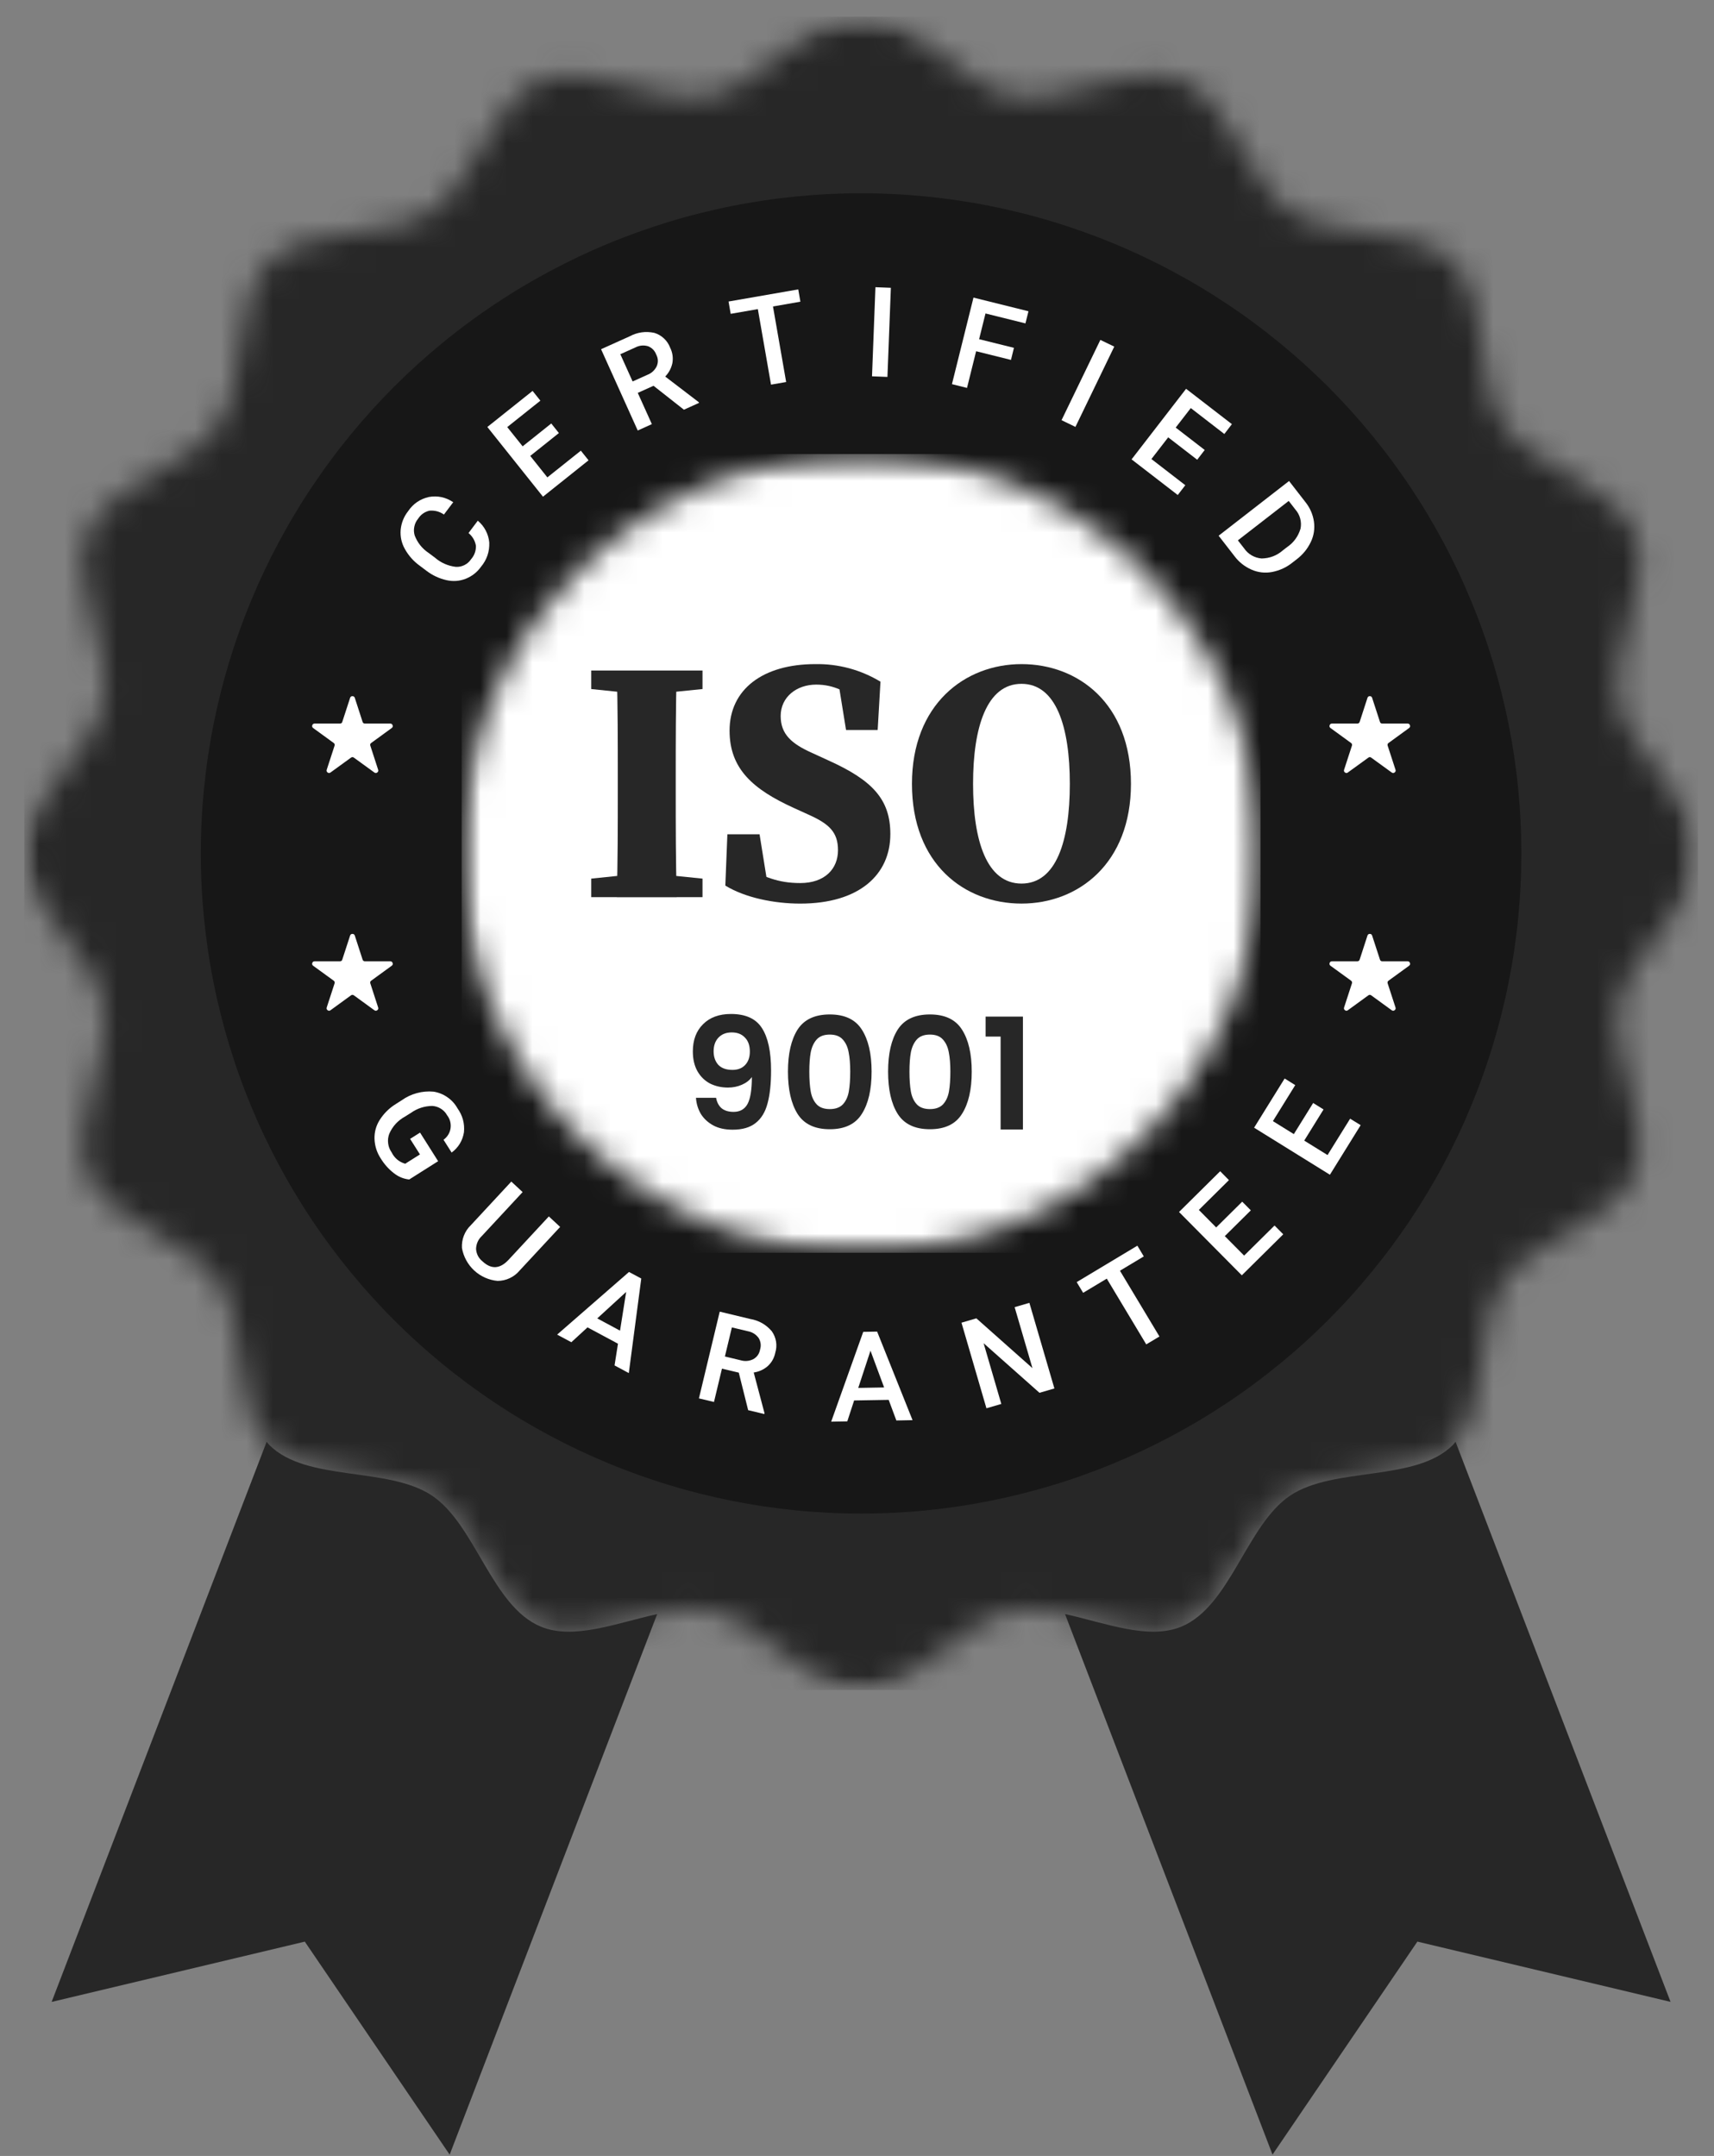 <svg xmlns="http://www.w3.org/2000/svg" width="66" height="83" viewBox="0 0 66 83" fill="none"><rect x="0" y="0" width="66" height="83" fill="#808080" stroke="none"/><mask id="mask0_2979_2659" style="mask-type:luminance" maskUnits="userSpaceOnUse" x="0" y="0" width="66" height="66"><path d="M0.933 0.631H65.382V65.065H0.933V0.631Z" fill="white"></path></mask><g mask="url(#mask0_2979_2659)"><mask id="mask1_2979_2659" style="mask-type:luminance" maskUnits="userSpaceOnUse" x="0" y="0" width="66" height="66"><path d="M65.38 32.854C65.38 34.922 62.719 36.702 62.331 38.656C61.933 40.67 63.704 43.331 62.935 45.184C62.154 47.069 59.012 47.695 57.89 49.371C56.759 51.059 57.375 54.198 55.943 55.63C54.511 57.062 51.37 56.446 49.681 57.576C48.004 58.699 47.377 61.838 45.492 62.62C43.638 63.388 40.977 61.618 38.962 62.016C37.007 62.402 35.226 65.063 33.157 65.063C31.089 65.063 29.307 62.402 27.352 62.016C25.338 61.618 22.676 63.388 20.823 62.62C18.937 61.838 18.311 58.699 16.634 57.576C14.945 56.446 11.804 57.062 10.372 55.63C8.94 54.197 9.557 51.059 8.426 49.371C7.304 47.694 4.162 47.069 3.38 45.184C2.611 43.331 4.382 40.67 3.984 38.656C3.597 36.702 0.935 34.922 0.935 32.854C0.935 30.785 3.597 29.006 3.984 27.051C4.383 25.037 2.612 22.377 3.38 20.524C4.162 18.639 7.304 18.013 8.426 16.337C9.557 14.648 8.941 11.509 10.372 10.078C11.804 8.646 14.945 9.262 16.635 8.131C18.311 7.009 18.937 3.869 20.823 3.087C22.677 2.319 25.338 4.089 27.352 3.691C29.308 3.304 31.089 0.644 33.157 0.644C35.226 0.644 37.007 3.305 38.962 3.691C40.977 4.09 43.638 2.32 45.492 3.088C47.378 3.869 48.005 7.009 49.681 8.131C51.37 9.262 54.51 8.646 55.943 10.078C57.375 11.509 56.758 14.648 57.889 16.337C59.011 18.013 62.153 18.639 62.935 20.524C63.704 22.377 61.933 25.037 62.331 27.051C62.719 29.006 65.38 30.784 65.38 32.854Z" fill="white"></path></mask><g mask="url(#mask1_2979_2659)"><path d="M0.935 0.644V65.063H65.38V0.644H0.935Z" fill="#272727"></path></g></g><path d="M58.582 32.855C58.582 33.271 58.572 33.686 58.551 34.102C58.531 34.517 58.5 34.932 58.459 35.346C58.419 35.76 58.368 36.172 58.307 36.584C58.246 36.996 58.174 37.405 58.093 37.813C58.012 38.221 57.92 38.627 57.82 39.03C57.719 39.433 57.608 39.834 57.487 40.232C57.366 40.63 57.236 41.025 57.095 41.417C56.956 41.809 56.806 42.196 56.646 42.581C56.487 42.965 56.319 43.346 56.141 43.721C55.962 44.097 55.776 44.469 55.58 44.836C55.384 45.203 55.178 45.564 54.965 45.921C54.751 46.277 54.528 46.629 54.297 46.975C54.066 47.321 53.826 47.661 53.578 47.995C53.331 48.328 53.074 48.657 52.81 48.978C52.546 49.299 52.275 49.615 51.996 49.922C51.716 50.231 51.429 50.532 51.135 50.826C50.841 51.12 50.54 51.407 50.231 51.686C49.923 51.966 49.608 52.237 49.286 52.501C48.964 52.765 48.637 53.02 48.302 53.269C47.968 53.516 47.628 53.756 47.282 53.987C46.936 54.218 46.585 54.441 46.227 54.654C45.871 54.868 45.509 55.072 45.142 55.269C44.775 55.465 44.403 55.652 44.028 55.83C43.651 56.007 43.27 56.176 42.886 56.335C42.502 56.495 42.114 56.644 41.722 56.784C41.331 56.925 40.936 57.055 40.537 57.175C40.139 57.297 39.738 57.407 39.335 57.508C38.931 57.609 38.525 57.7 38.117 57.782C37.709 57.862 37.299 57.934 36.888 57.995C36.476 58.056 36.063 58.107 35.649 58.148C35.234 58.189 34.82 58.219 34.404 58.239C33.989 58.26 33.572 58.27 33.157 58.27C32.741 58.27 32.325 58.26 31.91 58.239C31.494 58.219 31.079 58.189 30.665 58.148C30.25 58.107 29.838 58.056 29.426 57.995C29.015 57.934 28.605 57.862 28.196 57.782C27.789 57.7 27.383 57.609 26.979 57.508C26.575 57.407 26.174 57.297 25.776 57.175C25.378 57.055 24.983 56.925 24.592 56.784C24.2 56.644 23.811 56.495 23.427 56.335C23.043 56.176 22.663 56.007 22.286 55.83C21.911 55.652 21.539 55.465 21.172 55.269C20.805 55.072 20.443 54.868 20.085 54.654C19.729 54.441 19.378 54.218 19.031 53.987C18.686 53.756 18.346 53.516 18.011 53.269C17.677 53.02 17.349 52.765 17.028 52.501C16.706 52.237 16.391 51.966 16.083 51.686C15.774 51.407 15.473 51.12 15.179 50.826C14.884 50.532 14.598 50.231 14.318 49.922C14.039 49.615 13.767 49.299 13.503 48.978C13.24 48.657 12.983 48.328 12.736 47.995C12.487 47.661 12.248 47.321 12.017 46.975C11.785 46.629 11.563 46.277 11.35 45.921C11.135 45.564 10.93 45.203 10.734 44.836C10.538 44.469 10.351 44.097 10.173 43.721C9.995 43.346 9.826 42.965 9.667 42.581C9.508 42.196 9.358 41.809 9.219 41.417C9.078 41.025 8.948 40.63 8.826 40.232C8.706 39.834 8.595 39.433 8.494 39.03C8.393 38.627 8.301 38.221 8.221 37.813C8.139 37.405 8.068 36.996 8.007 36.584C7.946 36.172 7.896 35.76 7.855 35.346C7.814 34.932 7.783 34.517 7.763 34.102C7.742 33.686 7.732 33.271 7.732 32.855C7.732 32.439 7.742 32.023 7.763 31.608C7.783 31.192 7.814 30.778 7.855 30.364C7.896 29.95 7.946 29.537 8.007 29.126C8.068 28.714 8.139 28.304 8.221 27.897C8.301 27.489 8.393 27.083 8.494 26.679C8.595 26.276 8.706 25.875 8.826 25.477C8.948 25.079 9.078 24.684 9.219 24.293C9.358 23.901 9.508 23.514 9.667 23.129C9.826 22.745 9.995 22.364 10.173 21.988C10.351 21.613 10.538 21.241 10.734 20.874C10.93 20.508 11.135 20.146 11.35 19.789C11.563 19.432 11.785 19.081 12.017 18.735C12.248 18.389 12.487 18.049 12.736 17.715C12.983 17.381 13.24 17.053 13.503 16.732C13.767 16.41 14.039 16.096 14.318 15.787C14.598 15.479 14.884 15.178 15.179 14.883C15.473 14.59 15.774 14.303 16.083 14.023C16.391 13.745 16.706 13.473 17.028 13.209C17.349 12.945 17.677 12.689 18.011 12.442C18.346 12.193 18.686 11.954 19.031 11.723C19.378 11.492 19.729 11.269 20.085 11.056C20.443 10.842 20.805 10.637 21.172 10.441C21.539 10.245 21.911 10.058 22.286 9.88C22.663 9.702 23.043 9.533 23.427 9.374C23.811 9.215 24.2 9.066 24.592 8.926C24.983 8.786 25.378 8.655 25.776 8.534C26.174 8.413 26.575 8.302 26.979 8.202C27.383 8.101 27.789 8.009 28.196 7.929C28.605 7.847 29.015 7.776 29.426 7.715C29.838 7.654 30.25 7.604 30.665 7.563C31.079 7.522 31.494 7.491 31.91 7.471C32.325 7.45 32.741 7.439 33.157 7.439C33.572 7.439 33.989 7.45 34.404 7.471C34.82 7.491 35.234 7.522 35.649 7.563C36.063 7.604 36.476 7.654 36.888 7.715C37.299 7.776 37.709 7.847 38.117 7.929C38.525 8.009 38.931 8.101 39.335 8.202C39.738 8.302 40.139 8.413 40.537 8.534C40.936 8.655 41.331 8.786 41.722 8.926C42.114 9.066 42.502 9.215 42.886 9.374C43.27 9.533 43.651 9.702 44.028 9.88C44.403 10.058 44.775 10.245 45.142 10.441C45.509 10.637 45.871 10.842 46.227 11.056C46.585 11.269 46.936 11.492 47.282 11.723C47.628 11.954 47.968 12.193 48.302 12.442C48.637 12.689 48.964 12.945 49.286 13.209C49.608 13.473 49.923 13.745 50.231 14.023C50.54 14.303 50.841 14.59 51.135 14.883C51.429 15.178 51.716 15.479 51.996 15.787C52.275 16.096 52.546 16.41 52.81 16.732C53.074 17.053 53.331 17.381 53.578 17.715C53.826 18.049 54.066 18.389 54.297 18.735C54.528 19.081 54.751 19.432 54.965 19.789C55.178 20.146 55.384 20.508 55.58 20.874C55.776 21.241 55.962 21.613 56.141 21.988C56.319 22.364 56.487 22.745 56.646 23.129C56.806 23.514 56.956 23.901 57.095 24.293C57.236 24.684 57.366 25.079 57.487 25.477C57.608 25.875 57.719 26.276 57.82 26.679C57.92 27.083 58.012 27.489 58.093 27.897C58.174 28.304 58.246 28.714 58.307 29.126C58.368 29.537 58.419 29.95 58.459 30.364C58.5 30.778 58.531 31.192 58.551 31.608C58.572 32.023 58.582 32.439 58.582 32.855Z" fill="#171717"></path><mask id="mask2_2979_2659" style="mask-type:luminance" maskUnits="userSpaceOnUse" x="17" y="17" width="32" height="32"><path d="M17.592 17.351H48.657V48.415H17.592V17.351Z" fill="white"></path></mask><g mask="url(#mask2_2979_2659)"><mask id="mask3_2979_2659" style="mask-type:luminance" maskUnits="userSpaceOnUse" x="17" y="17" width="32" height="32"><path d="M48.537 32.855C48.537 33.358 48.513 33.86 48.464 34.361C48.414 34.862 48.34 35.36 48.242 35.853C48.144 36.347 48.022 36.836 47.875 37.317C47.73 37.799 47.56 38.273 47.367 38.737C47.174 39.203 46.959 39.658 46.722 40.102C46.484 40.546 46.226 40.977 45.945 41.395C45.666 41.815 45.366 42.219 45.046 42.608C44.727 42.997 44.389 43.37 44.033 43.725C43.677 44.082 43.304 44.419 42.915 44.739C42.525 45.058 42.12 45.358 41.702 45.638C41.284 45.917 40.852 46.176 40.407 46.413C39.963 46.65 39.508 46.866 39.043 47.058C38.578 47.251 38.104 47.421 37.622 47.567C37.139 47.713 36.652 47.836 36.158 47.934C35.664 48.032 35.166 48.105 34.665 48.155C34.163 48.205 33.661 48.229 33.157 48.229C32.654 48.229 32.151 48.205 31.65 48.155C31.149 48.105 30.651 48.032 30.157 47.934C29.663 47.836 29.174 47.713 28.693 47.567C28.21 47.421 27.736 47.251 27.271 47.058C26.805 46.866 26.351 46.65 25.907 46.413C25.463 46.176 25.031 45.917 24.613 45.638C24.193 45.358 23.789 45.058 23.4 44.739C23.011 44.419 22.638 44.082 22.282 43.725C21.925 43.37 21.588 42.997 21.268 42.608C20.948 42.219 20.649 41.815 20.368 41.395C20.089 40.977 19.831 40.546 19.593 40.102C19.355 39.658 19.14 39.203 18.947 38.737C18.755 38.273 18.585 37.799 18.438 37.317C18.293 36.836 18.171 36.347 18.073 35.853C17.973 35.36 17.9 34.862 17.851 34.361C17.802 33.86 17.776 33.358 17.776 32.855C17.776 32.351 17.802 31.848 17.851 31.347C17.9 30.846 17.973 30.349 18.073 29.855C18.171 29.361 18.293 28.873 18.438 28.391C18.585 27.91 18.755 27.436 18.947 26.971C19.14 26.506 19.355 26.05 19.593 25.607C19.831 25.162 20.089 24.731 20.368 24.313C20.649 23.894 20.948 23.49 21.268 23.1C21.588 22.712 21.925 22.339 22.282 21.983C22.638 21.627 23.011 21.289 23.4 20.969C23.789 20.65 24.193 20.35 24.613 20.07C25.031 19.791 25.463 19.533 25.907 19.295C26.351 19.058 26.805 18.843 27.271 18.65C27.736 18.457 28.21 18.288 28.693 18.142C29.174 17.996 29.663 17.874 30.157 17.776C30.651 17.677 31.149 17.603 31.65 17.553C32.151 17.505 32.654 17.48 33.157 17.48C33.661 17.48 34.163 17.505 34.665 17.553C35.166 17.603 35.664 17.677 36.158 17.776C36.652 17.874 37.139 17.996 37.622 18.142C38.104 18.288 38.578 18.457 39.043 18.65C39.508 18.843 39.963 19.058 40.407 19.295C40.852 19.533 41.284 19.791 41.702 20.07C42.12 20.35 42.525 20.65 42.915 20.969C43.304 21.289 43.677 21.627 44.033 21.983C44.389 22.339 44.727 22.712 45.046 23.1C45.366 23.49 45.666 23.894 45.945 24.313C46.226 24.731 46.484 25.162 46.722 25.607C46.959 26.05 47.174 26.506 47.367 26.971C47.56 27.436 47.73 27.91 47.875 28.391C48.022 28.873 48.144 29.361 48.242 29.855C48.34 30.349 48.414 30.846 48.464 31.347C48.513 31.848 48.537 32.351 48.537 32.855Z" fill="white"></path></mask><g mask="url(#mask3_2979_2659)"><path d="M17.776 17.48V48.229H48.537V17.48H17.776Z" fill="white"></path></g></g><path d="M15.757 45.408C15.538 45.384 15.343 45.304 15.17 45.168C14.966 45.01 14.797 44.82 14.662 44.6C14.513 44.373 14.432 44.122 14.421 43.849C14.413 43.586 14.479 43.341 14.62 43.117C14.78 42.866 14.986 42.661 15.239 42.504L15.466 42.36C15.644 42.233 15.838 42.14 16.049 42.083C16.261 42.025 16.476 42.006 16.693 42.026C16.889 42.057 17.068 42.129 17.23 42.243C17.393 42.355 17.522 42.499 17.619 42.672C17.815 42.948 17.898 43.255 17.865 43.592C17.811 43.916 17.653 44.176 17.391 44.372L17.078 43.878C17.151 43.826 17.212 43.762 17.259 43.685C17.306 43.609 17.336 43.526 17.349 43.438C17.362 43.35 17.357 43.261 17.335 43.175C17.312 43.088 17.274 43.009 17.218 42.938C17.161 42.833 17.081 42.749 16.98 42.685C16.878 42.62 16.768 42.585 16.648 42.576C16.344 42.58 16.066 42.67 15.818 42.847L15.594 42.987C15.319 43.139 15.117 43.359 14.99 43.647C14.945 43.766 14.93 43.889 14.946 44.016C14.961 44.142 15.006 44.257 15.079 44.362C15.189 44.584 15.364 44.731 15.602 44.802L16.171 44.443L15.792 43.845L16.175 43.603L16.871 44.704L15.757 45.408Z" fill="white"></path><path d="M21.569 47.234L20.007 48.915C19.903 49.04 19.776 49.137 19.629 49.206C19.481 49.276 19.325 49.311 19.162 49.312C18.994 49.298 18.833 49.255 18.678 49.187C18.524 49.118 18.384 49.027 18.26 48.912C18.136 48.797 18.034 48.666 17.953 48.517C17.872 48.369 17.817 48.211 17.788 48.045C17.779 47.881 17.803 47.722 17.862 47.57C17.922 47.416 18.011 47.282 18.129 47.169L19.689 45.488L20.124 45.893L18.561 47.576C18.414 47.713 18.339 47.881 18.331 48.08C18.345 48.278 18.429 48.439 18.584 48.564C18.92 48.875 19.253 48.854 19.583 48.5L21.134 46.83L21.569 47.234Z" fill="white"></path><path d="M23.796 51.73L22.623 51.101L22 51.673L21.453 51.38L24.221 48.968L24.693 49.221L24.213 52.861L23.664 52.566L23.796 51.73ZM22.998 50.756L23.875 51.227L24.111 49.737L22.998 50.756Z" fill="white"></path><path d="M28.448 52.844L27.8 52.69L27.493 53.973L26.913 53.835L27.714 50.496L28.889 50.778C29.223 50.835 29.499 50.993 29.719 51.25C29.804 51.371 29.858 51.503 29.883 51.648C29.906 51.793 29.896 51.936 29.853 52.077C29.811 52.283 29.713 52.457 29.556 52.599C29.401 52.73 29.224 52.809 29.023 52.839L29.439 54.408L29.431 54.437L28.809 54.289L28.448 52.844ZM27.913 52.222L28.509 52.365C28.679 52.416 28.844 52.404 29.004 52.327C29.148 52.246 29.235 52.124 29.266 51.962C29.315 51.804 29.297 51.653 29.213 51.511C29.108 51.368 28.968 51.281 28.794 51.249L28.182 51.103L27.913 52.222Z" fill="white"></path><path d="M34.22 53.892L32.889 53.915L32.626 54.72L32.006 54.731L33.24 51.274L33.775 51.264L35.139 54.673L34.515 54.685L34.22 53.892ZM33.048 53.432L34.044 53.414L33.519 51.999L33.048 53.432Z" fill="white"></path><path d="M40.601 53.453L40.027 53.62L37.875 51.711L38.557 54.049L37.984 54.216L37.023 50.921L37.596 50.753L39.756 52.671L39.07 50.323L39.638 50.157L40.601 53.453Z" fill="white"></path><path d="M44.043 48.369L43.125 48.92L44.646 51.452L44.138 51.756L42.618 49.225L41.708 49.771L41.46 49.359L43.796 47.956L44.043 48.369Z" fill="white"></path><path d="M48.165 46.596L47.163 47.588L47.907 48.338L49.078 47.18L49.414 47.518L47.818 49.097L45.4 46.659L46.985 45.09L47.322 45.432L46.163 46.58L46.831 47.254L47.833 46.262L48.165 46.596Z" fill="white"></path><path d="M50.965 42.712L50.221 43.911L51.119 44.467L51.989 43.067L52.394 43.317L51.21 45.225L48.291 43.414L49.467 41.52L49.875 41.775L49.015 43.161L49.821 43.661L50.565 42.463L50.965 42.712Z" fill="white"></path><path d="M18.398 20.046C18.524 20.151 18.626 20.276 18.702 20.421C18.779 20.567 18.824 20.721 18.84 20.884C18.853 21.238 18.747 21.55 18.52 21.822C18.369 22.033 18.172 22.186 17.931 22.282C17.692 22.374 17.448 22.391 17.198 22.336C16.915 22.273 16.657 22.153 16.425 21.977L16.169 21.784C15.927 21.611 15.733 21.393 15.588 21.132C15.46 20.903 15.407 20.656 15.428 20.395C15.455 20.128 15.55 19.89 15.715 19.68C15.909 19.393 16.175 19.211 16.512 19.133C16.853 19.074 17.165 19.141 17.452 19.334L17.094 19.809C16.926 19.692 16.741 19.643 16.537 19.66C16.351 19.704 16.205 19.807 16.101 19.968C16.026 20.058 15.977 20.161 15.954 20.276C15.929 20.391 15.935 20.505 15.969 20.617C16.078 20.898 16.258 21.122 16.508 21.289L16.752 21.472C16.983 21.67 17.25 21.786 17.552 21.823C17.667 21.829 17.778 21.807 17.882 21.755C17.986 21.704 18.071 21.63 18.136 21.533C18.266 21.385 18.329 21.212 18.327 21.015C18.293 20.816 18.197 20.651 18.041 20.521L18.398 20.046Z" fill="white"></path><path d="M21.521 16.672L20.418 17.552L21.077 18.378L22.366 17.35L22.663 17.721L20.908 19.122L18.766 16.438L20.508 15.049L20.808 15.425L19.532 16.442L20.125 17.183L21.227 16.303L21.521 16.672Z" fill="white"></path><path d="M25.165 14.852L24.558 15.125L25.101 16.328L24.557 16.574L23.145 13.444L24.246 12.948C24.545 12.789 24.861 12.744 25.193 12.814C25.334 12.856 25.458 12.928 25.566 13.028C25.673 13.128 25.753 13.247 25.805 13.385C25.898 13.573 25.927 13.771 25.891 13.979C25.848 14.178 25.756 14.35 25.615 14.496L26.905 15.482L26.918 15.51L26.335 15.773L25.165 14.852ZM24.36 14.686L24.919 14.434C25.085 14.371 25.207 14.261 25.287 14.102C25.352 13.95 25.346 13.8 25.27 13.653C25.212 13.498 25.107 13.39 24.952 13.328C24.782 13.28 24.618 13.297 24.462 13.378L23.887 13.637L24.36 14.686Z" fill="white"></path><path d="M30.82 11.614L29.765 11.799L30.272 14.707L29.689 14.808L29.182 11.9L28.136 12.082L28.054 11.608L30.738 11.141L30.82 11.614Z" fill="white"></path><path d="M34.172 14.511L33.578 14.488L33.71 11.057L34.304 11.08L34.172 14.511Z" fill="white"></path><path d="M38.929 13.856L37.587 13.522L37.236 14.934L36.656 14.789L37.485 11.457L39.603 11.983L39.486 12.45L37.948 12.068L37.702 13.058L39.043 13.391L38.929 13.856Z" fill="white"></path><path d="M41.411 16.435L40.876 16.176L42.371 13.086L42.906 13.344L41.411 16.435Z" fill="white"></path><path d="M46.1 17.699L44.983 16.837L44.337 17.672L45.642 18.68L45.351 19.057L43.573 17.685L45.672 14.968L47.436 16.329L47.145 16.708L45.853 15.71L45.272 16.461L46.389 17.323L46.1 17.699Z" fill="white"></path><path d="M46.925 20.624L49.637 18.518L50.259 19.319C50.44 19.543 50.553 19.796 50.595 20.081C50.633 20.354 50.593 20.615 50.475 20.865C50.345 21.136 50.159 21.361 49.919 21.541L49.783 21.646C49.548 21.838 49.282 21.962 48.986 22.02C48.713 22.071 48.449 22.041 48.195 21.932C47.927 21.814 47.705 21.639 47.531 21.405L46.925 20.624ZM49.624 19.285L47.666 20.803L47.906 21.11C47.983 21.223 48.08 21.313 48.199 21.382C48.317 21.45 48.444 21.489 48.58 21.5C48.893 21.495 49.167 21.39 49.403 21.184L49.554 21.067C49.815 20.891 49.989 20.652 50.079 20.351C50.105 20.219 50.1 20.089 50.065 19.959C50.03 19.829 49.968 19.715 49.879 19.614L49.624 19.285Z" fill="white"></path><path d="M22.766 26.527V25.814H27.051V26.527L25.084 26.726H24.694L22.766 26.527ZM25.085 33.626L27.051 33.825V34.539H22.766V33.825L24.694 33.626H25.085ZM23.789 29.931C23.789 28.564 23.789 27.183 23.749 25.815H26.059C26.02 27.157 26.02 28.538 26.02 29.931V30.415C26.02 31.791 26.02 33.173 26.059 34.541H23.749C23.789 33.2 23.789 31.819 23.789 30.425V29.931Z" fill="#272727"></path><path d="M32.268 32.731C32.268 32.031 31.922 31.713 31.122 31.357L30.559 31.101C28.994 30.387 28.093 29.599 28.093 28.129C28.093 26.535 29.381 25.567 31.394 25.567C31.836 25.559 32.27 25.613 32.697 25.727C33.123 25.843 33.526 26.015 33.904 26.243L33.796 28.103H32.578L32.254 26.098L33.324 26.479V27.143C32.616 26.63 32.115 26.356 31.429 26.356C30.671 26.356 30.061 26.836 30.061 27.564C30.061 28.266 30.48 28.633 31.268 28.985L31.891 29.271C33.587 30.035 34.284 30.767 34.284 32.11C34.284 33.677 33.084 34.787 30.814 34.787C29.817 34.787 28.695 34.563 27.93 34.093L28.009 32.118H29.248L29.593 34.267L28.567 33.943V33.306C29.41 33.76 29.958 33.996 30.814 33.996C31.758 33.997 32.268 33.451 32.268 32.731Z" fill="#272727"></path><path d="M43.549 30.177C43.549 33.237 41.528 34.786 39.335 34.786C37.142 34.786 35.116 33.27 35.116 30.177C35.116 27.115 37.155 25.567 39.335 25.567C41.515 25.567 43.549 27.082 43.549 30.177ZM39.335 34.016C40.671 34.016 41.195 32.378 41.195 30.177C41.195 27.984 40.67 26.326 39.335 26.326C37.999 26.326 37.469 27.984 37.469 30.177C37.469 32.379 37.998 34.016 39.335 34.016Z" fill="#272727"></path><path d="M13.661 26.863L13.962 27.791C13.976 27.834 14.006 27.856 14.052 27.856H15.028C15.073 27.857 15.103 27.878 15.118 27.922C15.132 27.966 15.121 28.001 15.083 28.028L14.295 28.602C14.257 28.628 14.245 28.664 14.26 28.707L14.561 29.634C14.574 29.678 14.563 29.713 14.527 29.739C14.49 29.767 14.453 29.767 14.416 29.74L13.627 29.168C13.59 29.14 13.553 29.14 13.515 29.168L12.726 29.74C12.689 29.767 12.652 29.767 12.615 29.739C12.579 29.713 12.568 29.678 12.581 29.634L12.883 28.707C12.897 28.664 12.885 28.628 12.848 28.602L12.059 28.028C12.022 28.001 12.011 27.966 12.024 27.922C12.039 27.878 12.069 27.856 12.114 27.856H13.09C13.137 27.856 13.167 27.835 13.18 27.791L13.482 26.864C13.497 26.822 13.527 26.801 13.57 26.801C13.615 26.801 13.645 26.821 13.661 26.863Z" fill="white"></path><path d="M13.661 36.015L13.962 36.942C13.976 36.986 14.006 37.008 14.052 37.008H15.028C15.073 37.008 15.103 37.03 15.118 37.073C15.133 37.117 15.121 37.153 15.083 37.18L14.295 37.753C14.257 37.78 14.245 37.815 14.26 37.859L14.561 38.786C14.575 38.83 14.564 38.864 14.527 38.892C14.49 38.918 14.453 38.919 14.416 38.893L13.627 38.319C13.59 38.293 13.553 38.293 13.515 38.319L12.726 38.893C12.689 38.919 12.652 38.918 12.615 38.892C12.579 38.864 12.568 38.83 12.581 38.786L12.883 37.859C12.897 37.815 12.885 37.78 12.848 37.753L12.059 37.18C12.022 37.153 12.011 37.117 12.024 37.073C12.039 37.03 12.069 37.008 12.114 37.008H13.09C13.137 37.008 13.167 36.986 13.18 36.942L13.482 36.015C13.497 35.974 13.527 35.953 13.572 35.953C13.615 35.953 13.645 35.974 13.661 36.015Z" fill="white"></path><path d="M52.835 26.863L53.137 27.791C53.151 27.835 53.181 27.856 53.226 27.856H54.202C54.249 27.856 54.279 27.878 54.292 27.922C54.307 27.966 54.295 28.001 54.258 28.028L53.469 28.602C53.431 28.628 53.421 28.664 53.434 28.707L53.736 29.634C53.75 29.678 53.738 29.713 53.701 29.739C53.665 29.767 53.628 29.767 53.59 29.74L52.801 29.168C52.764 29.14 52.727 29.14 52.69 29.168L51.9 29.74C51.864 29.767 51.827 29.767 51.791 29.739C51.754 29.713 51.742 29.678 51.756 29.634L52.058 28.707C52.071 28.664 52.06 28.628 52.023 28.602L51.233 28.028C51.197 28.001 51.185 27.966 51.199 27.922C51.214 27.878 51.243 27.857 51.29 27.856H52.264C52.31 27.856 52.34 27.834 52.356 27.791L52.657 26.864C52.672 26.822 52.701 26.801 52.746 26.801C52.791 26.801 52.82 26.821 52.835 26.863Z" fill="white"></path><path d="M52.835 36.015L53.137 36.942C53.151 36.986 53.181 37.008 53.226 37.008H54.202C54.249 37.008 54.279 37.03 54.292 37.073C54.307 37.117 54.295 37.153 54.258 37.18L53.469 37.753C53.431 37.78 53.421 37.815 53.434 37.859L53.736 38.786C53.75 38.83 53.738 38.864 53.701 38.892C53.665 38.918 53.628 38.919 53.59 38.893L52.801 38.319C52.764 38.293 52.727 38.293 52.69 38.319L51.9 38.893C51.864 38.919 51.827 38.918 51.791 38.892C51.754 38.864 51.742 38.83 51.756 38.786L52.058 37.859C52.071 37.815 52.06 37.78 52.023 37.753L51.233 37.18C51.197 37.153 51.185 37.117 51.199 37.073C51.213 37.03 51.243 37.008 51.29 37.008H52.264C52.311 37.008 52.341 36.986 52.356 36.942L52.657 36.015C52.672 35.974 52.701 35.953 52.746 35.953C52.791 35.953 52.82 35.974 52.835 36.015Z" fill="white"></path><path d="M55.942 55.631C54.509 57.063 51.37 56.447 49.68 57.577C48.003 58.7 47.377 61.839 45.492 62.621C44.221 63.147 42.571 62.482 41.01 62.137L49 82.948L54.578 74.748L64.327 77.068L56.048 55.506C56.012 55.548 55.98 55.592 55.942 55.631Z" fill="#272727"></path><path d="M20.823 62.621C18.937 61.839 18.311 58.7 16.634 57.577C14.945 56.447 11.805 57.063 10.373 55.631C10.334 55.592 10.303 55.548 10.267 55.507L1.988 77.07L11.737 74.749L17.315 82.95L25.305 62.139C23.743 62.482 22.094 63.147 20.823 62.621Z" fill="#272727"></path><path d="M27.574 42.263C27.606 42.438 27.677 42.573 27.789 42.668C27.904 42.76 28.057 42.805 28.248 42.805C28.494 42.805 28.673 42.704 28.785 42.501C28.896 42.294 28.952 41.949 28.952 41.463C28.86 41.591 28.731 41.69 28.564 41.762C28.401 41.833 28.224 41.869 28.033 41.869C27.779 41.869 27.548 41.817 27.341 41.714C27.139 41.607 26.977 41.45 26.858 41.243C26.739 41.032 26.679 40.778 26.679 40.479C26.679 40.038 26.81 39.688 27.073 39.429C27.335 39.167 27.693 39.036 28.146 39.036C28.711 39.036 29.109 39.217 29.339 39.579C29.574 39.941 29.691 40.485 29.691 41.213C29.691 41.73 29.645 42.153 29.554 42.483C29.467 42.813 29.314 43.064 29.095 43.235C28.88 43.406 28.586 43.491 28.212 43.491C27.918 43.491 27.667 43.436 27.461 43.324C27.254 43.209 27.095 43.06 26.983 42.877C26.876 42.69 26.814 42.485 26.799 42.263H27.574ZM28.206 41.189C28.413 41.189 28.576 41.125 28.695 40.998C28.814 40.871 28.874 40.7 28.874 40.485C28.874 40.251 28.811 40.07 28.683 39.943C28.56 39.811 28.391 39.746 28.176 39.746C27.962 39.746 27.791 39.813 27.663 39.948C27.54 40.08 27.479 40.255 27.479 40.473C27.479 40.684 27.538 40.857 27.657 40.992C27.781 41.123 27.964 41.189 28.206 41.189ZM30.341 41.255C30.341 40.567 30.465 40.028 30.711 39.638C30.962 39.249 31.375 39.054 31.952 39.054C32.528 39.054 32.94 39.249 33.186 39.638C33.437 40.028 33.562 40.567 33.562 41.255C33.562 41.947 33.437 42.489 33.186 42.883C32.94 43.277 32.528 43.473 31.952 43.473C31.375 43.473 30.962 43.277 30.711 42.883C30.465 42.489 30.341 41.947 30.341 41.255ZM32.739 41.255C32.739 40.96 32.719 40.714 32.679 40.515C32.644 40.312 32.568 40.147 32.453 40.02C32.341 39.893 32.174 39.829 31.952 39.829C31.729 39.829 31.56 39.893 31.445 40.02C31.333 40.147 31.258 40.312 31.218 40.515C31.182 40.714 31.164 40.96 31.164 41.255C31.164 41.557 31.182 41.811 31.218 42.018C31.254 42.221 31.329 42.386 31.445 42.513C31.56 42.636 31.729 42.698 31.952 42.698C32.174 42.698 32.343 42.636 32.459 42.513C32.574 42.386 32.65 42.221 32.685 42.018C32.721 41.811 32.739 41.557 32.739 41.255ZM34.197 41.255C34.197 40.567 34.32 40.028 34.567 39.638C34.818 39.249 35.231 39.054 35.808 39.054C36.384 39.054 36.796 39.249 37.042 39.638C37.293 40.028 37.418 40.567 37.418 41.255C37.418 41.947 37.293 42.489 37.042 42.883C36.796 43.277 36.384 43.473 35.808 43.473C35.231 43.473 34.818 43.277 34.567 42.883C34.32 42.489 34.197 41.947 34.197 41.255ZM36.595 41.255C36.595 40.96 36.575 40.714 36.535 40.515C36.499 40.312 36.424 40.147 36.309 40.02C36.197 39.893 36.03 39.829 35.808 39.829C35.585 39.829 35.416 39.893 35.301 40.02C35.189 40.147 35.114 40.312 35.074 40.515C35.038 40.714 35.02 40.96 35.02 41.255C35.02 41.557 35.038 41.811 35.074 42.018C35.11 42.221 35.185 42.386 35.301 42.513C35.416 42.636 35.585 42.698 35.808 42.698C36.03 42.698 36.199 42.636 36.315 42.513C36.43 42.386 36.505 42.221 36.541 42.018C36.577 41.811 36.595 41.557 36.595 41.255ZM37.952 39.907V39.137H39.389V43.485H38.53V39.907H37.952Z" fill="#272727"></path></svg>